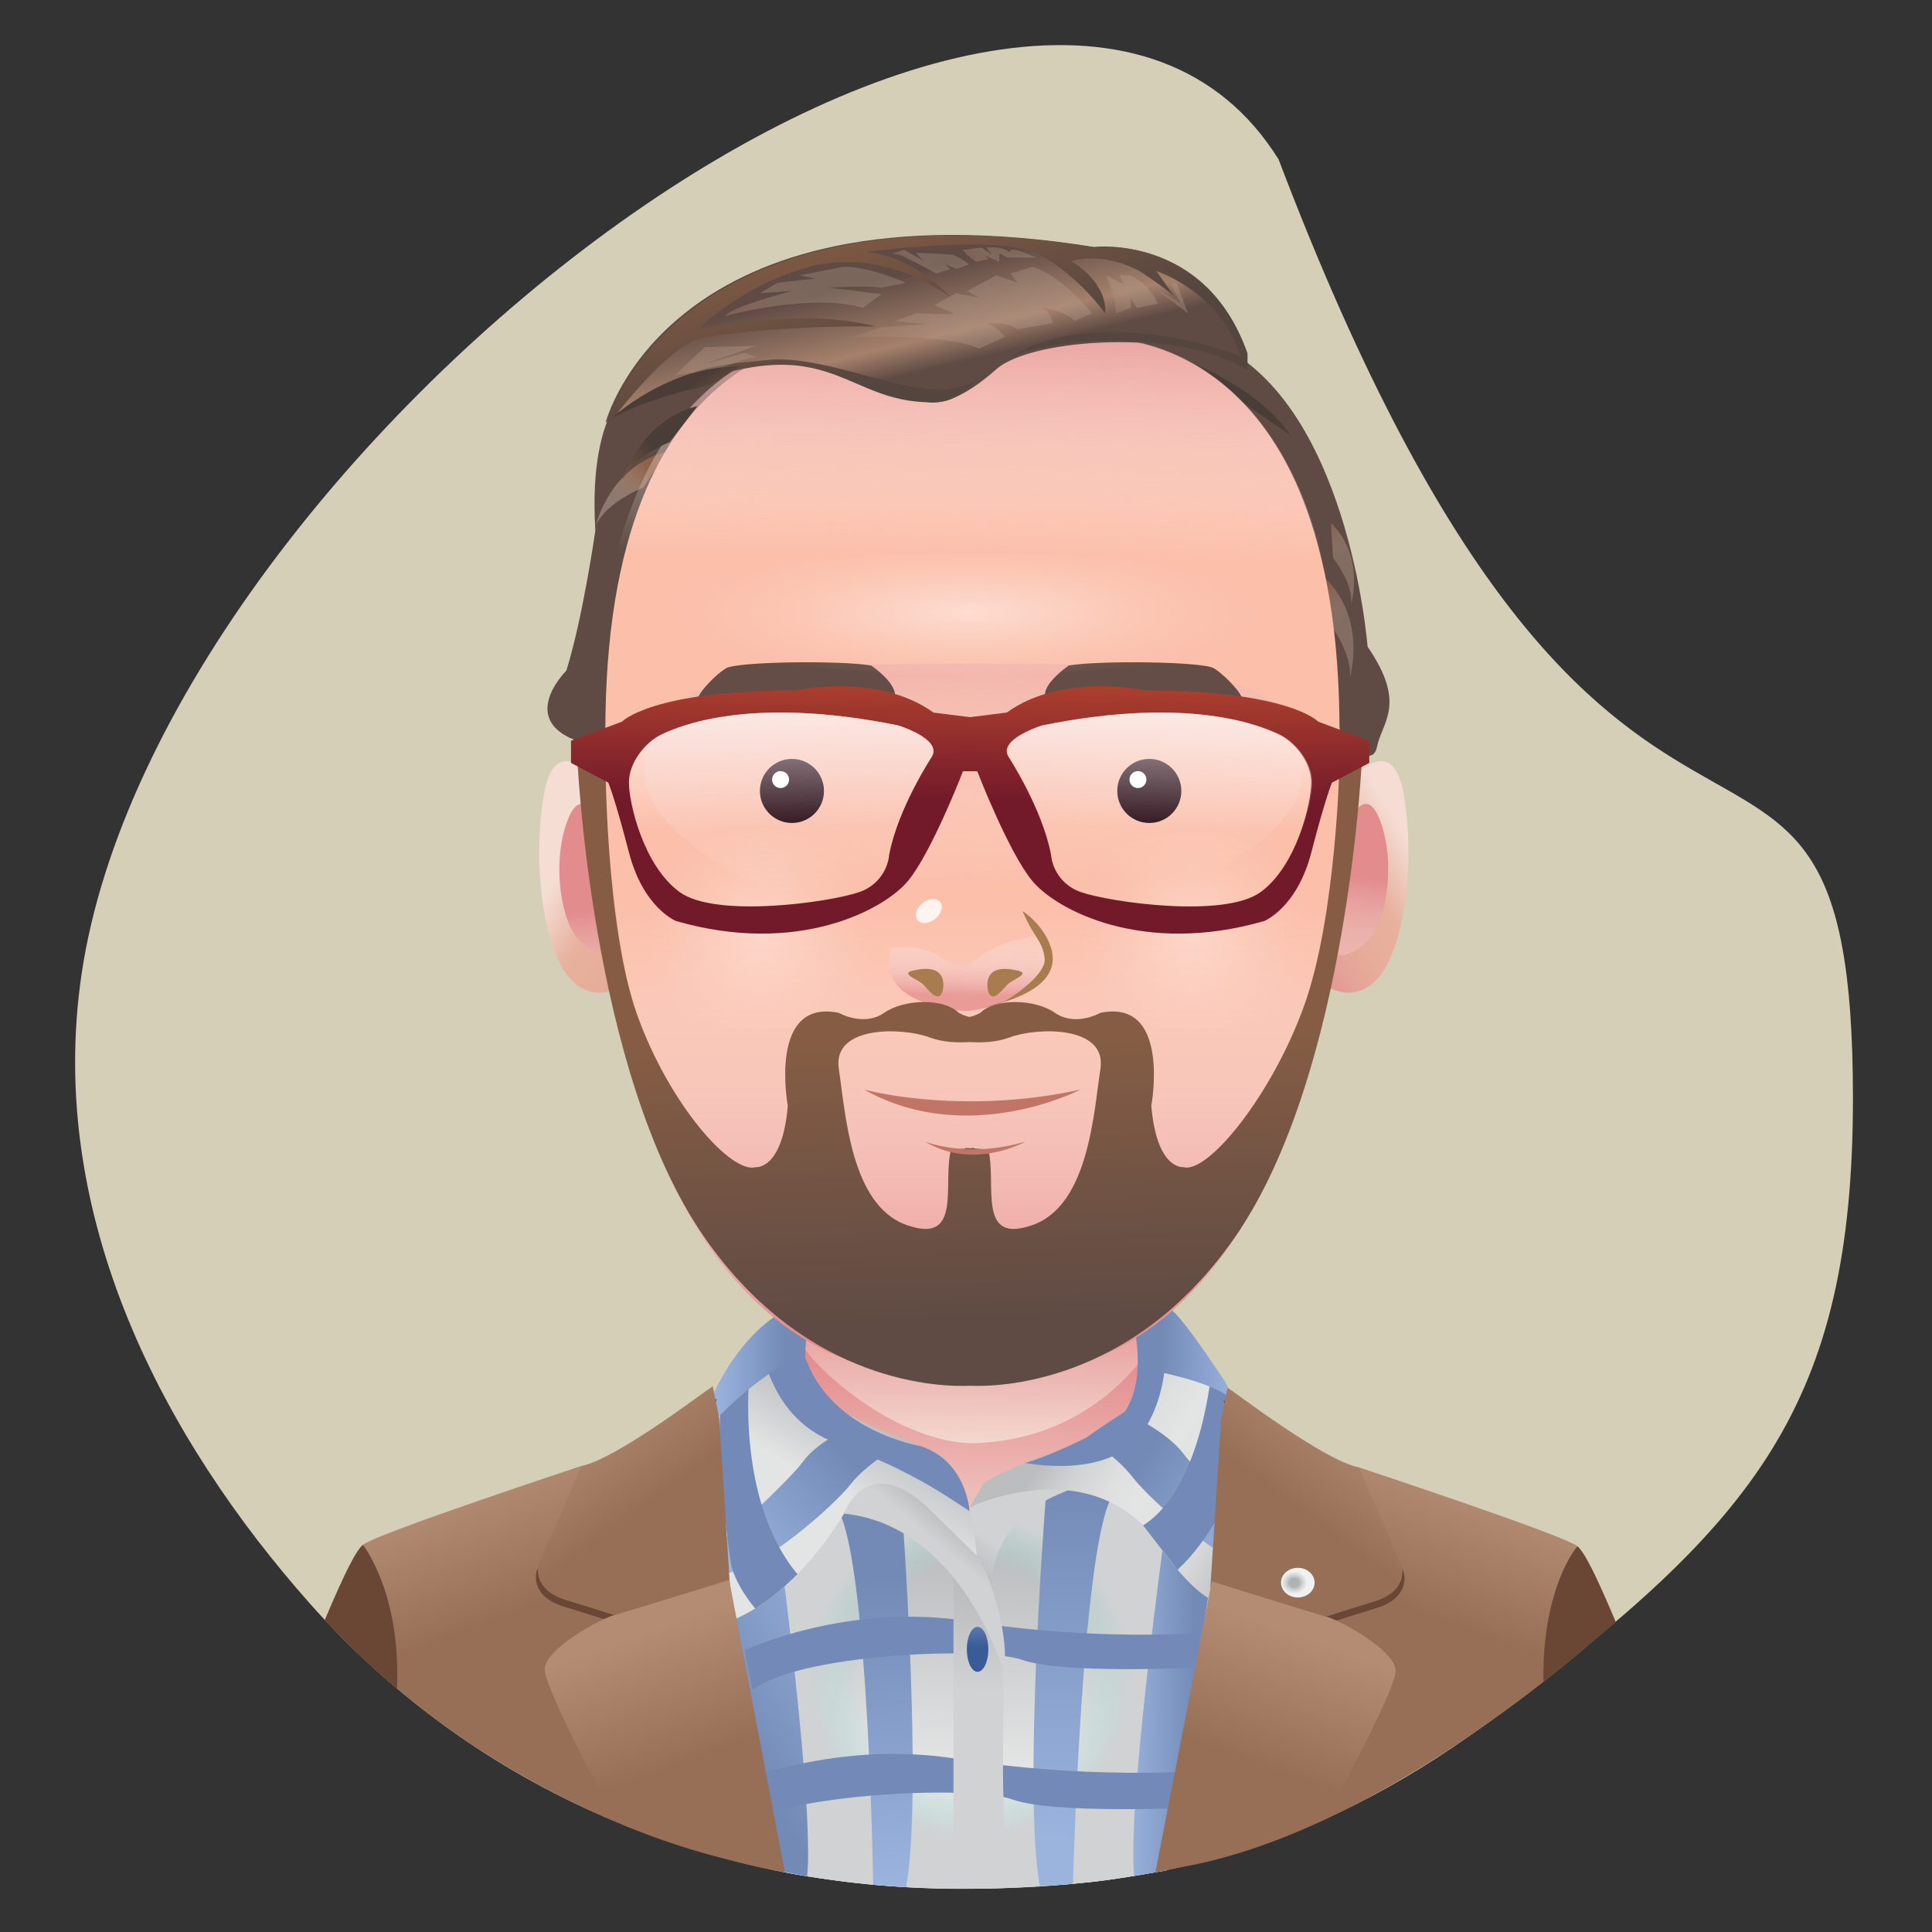 <svg xmlns="http://www.w3.org/2000/svg" fill="none" viewBox="0 0 383 383" height="383" width="383">
<rect x="0" y="0" width="383" height="383" fill="#333333" stroke="none"/>
<path fill="#D5CFB8" d="M367.329 217.672C367.329 279.003 347.541 301.794 297.524 339.593C263.025 365.653 231.345 374.443 190.763 374.443C137.638 374.443 92.46 352.887 61.363 317.81C32.817 285.603 9.064 241.478 16.156 193.211C31.671 87.675 205.843 -44.725 253.47 31.598C320.593 208.275 367.329 115.775 367.329 217.672Z"></path>
<path fill="url(#paint0_linear_572_102)" d="M246.994 279.826L226.044 252.601L193.169 253.479L160.295 252.601L139.345 279.826C139.345 279.826 139.888 310.805 190.954 310.785C244.801 311.781 246.994 279.826 246.994 279.826Z"></path>
<path fill="url(#paint1_linear_572_102)" d="M228.808 265.885L230.557 243.776L194.491 244.651L158.425 243.776C158.425 243.776 158.821 257.711 157.515 262.645C156.21 267.58 178.258 287.888 195.244 285.973C218.894 284.291 228.808 265.885 228.808 265.885Z" style="mix-blend-mode:multiply"></path>
<path fill="url(#paint2_linear_572_102)" d="M144.63 310.907C144.63 312.024 153.267 370.683 153.267 370.683C153.267 370.683 157.333 371.686 165.874 372.815C175.969 374.153 192.365 375.503 216.057 373.112C220.806 372.633 225.897 371.65 231.23 370.782C231.23 370.782 242.021 295.928 239.956 293.187C237.891 290.445 213.663 289.203 205.786 295.086C197.909 300.968 184.967 304.479 176.901 296.531C168.836 288.584 144.63 298.833 144.63 310.907Z"></path>
<path fill="url(#paint3_radial_572_102)" d="M144.63 310.731C144.63 311.848 153.267 370.683 153.267 370.683C153.267 370.683 157.196 371.666 165.737 372.796C175.832 374.134 192.352 375.503 216.057 373.115C220.806 372.637 225.897 371.654 231.23 370.786C231.23 370.786 242.021 295.756 239.956 293.011C237.891 290.266 213.663 289.031 205.786 294.926C197.909 300.821 184.967 304.319 176.901 296.372C168.836 288.425 144.63 298.654 144.63 310.731Z" style="mix-blend-mode:multiply"></path>
<path fill="#7389B7" d="M214.161 288.01C214.161 288.01 231.558 289.484 240.591 307.862C240.591 307.862 241.666 301.159 242.123 297.01C242.579 292.861 230.725 280.822 220.585 282.584L214.161 288.01Z"></path>
<path fill="url(#paint4_linear_572_102)" d="M207.273 297.483C207.273 297.483 202.744 355.252 206.134 373.933L212.705 373.46C212.705 373.46 214.378 308.845 220.158 297.198C220.158 297.198 214.777 289.899 207.273 297.483Z"></path>
<path fill="url(#paint5_linear_572_102)" d="M230.553 306.547C230.553 306.547 223.458 358.322 224.84 371.899L231.223 370.782C231.223 370.782 239.815 313.824 240.569 310.064C240.569 310.064 234.951 297.198 230.911 305.848"></path>
<path fill="url(#paint6_linear_572_102)" d="M178.781 298.756C178.781 298.756 183.017 355.456 179.627 374.121L173.103 373.633C173.103 373.633 172.184 311.507 166.401 299.857C166.404 299.857 171.275 291.173 178.781 298.756Z"></path>
<path fill="url(#paint7_linear_572_102)" d="M154.796 308.615C154.796 308.615 161.39 358.38 160.008 371.957L153.27 370.68C153.27 370.68 144.79 313.821 144.037 310.061C144.037 310.061 149.951 301.411 153.988 310.061"></path>
<path fill="#7389B7" d="M147.653 327.146C147.653 327.146 167.898 317.513 192.295 321.436C216.692 325.359 237.648 323.715 237.648 323.715L236.413 330.606C236.413 330.606 210.65 331.879 202.671 329.061C194.692 326.243 157.952 327.944 149.191 335.029L147.653 327.146Z"></path>
<path fill="#7389B7" d="M142.699 354.7C142.699 354.7 164.042 344.547 189.754 348.68C215.466 352.813 237.556 351.083 237.556 351.083L236.257 358.344C236.257 358.344 209.089 359.694 200.679 356.723C192.269 353.752 153.544 355.545 144.311 363.014L142.699 354.7Z"></path>
<path fill="url(#paint8_linear_572_102)" d="M211.655 295.392C212.176 295.686 197.13 299.046 196.492 314.494C195.275 312.666 194.318 310.678 193.648 308.586C192.601 305.395 192.033 301.051 192.212 298.829C192.212 298.829 204.835 291.549 211.655 295.392Z"></path>
<path fill="url(#paint9_linear_572_102)" d="M224.977 263.849C224.977 263.849 231.772 283.347 207.943 288.105C207.943 288.105 197.672 291.955 194.947 294.134L192.211 298.817C192.211 298.817 214.295 288.105 228.076 303.923C228.076 303.923 235.736 315.978 241.124 317.485C241.124 317.485 247.137 294.186 244.887 279.274C244.887 279.274 237.635 265.473 231.801 260.584L224.977 263.849Z"></path>
<path fill="url(#paint10_radial_572_102)" d="M196.287 315.56C196.287 315.56 199.316 324.682 198.911 341.843C198.505 359.005 199.718 374.252 199.718 374.252L192.282 374.424L189.017 374.408V312.735C189.017 312.735 192.457 306.218 196.287 315.56Z"></path>
<path fill="url(#paint11_linear_572_102)" d="M198.924 331.228C198.924 331.228 190.463 302.382 167.326 300.065C167.326 300.065 170.234 289.985 179.493 295.14C189.981 300.974 195.158 309.991 196.287 313.891C196.287 313.891 200.338 324.985 198.924 331.228Z"></path>
<path fill="url(#paint12_linear_572_102)" d="M193.648 308.395C193.648 308.395 192.371 292.306 186.604 288.715C180.836 285.124 167.329 282.051 163.688 276.619C160.046 271.186 158.089 266.839 159.819 263.6L153.854 260.849C153.854 260.849 144.624 266.852 140.768 278.92C140.768 278.92 139.492 306.116 144.41 321.43C144.41 321.43 156.19 318.216 167.329 300.065C167.329 300.065 171.504 287.84 183.444 298.395L193.648 308.395Z"></path>
<path fill="#7389B7" d="M150.497 263.606C150.497 263.606 151.049 280.781 165.817 286.072C180.584 291.364 188.158 296.975 192.199 299.56C192.199 299.56 191.695 289.733 182.503 286.676C182.503 286.676 164.502 283.781 159.59 268.856L159.807 263.6L153.841 260.849L150.497 263.606Z"></path>
<path fill="url(#paint13_linear_572_102)" d="M143.654 305.082C143.654 305.082 156.073 293.953 159.22 289.701C162.367 285.45 169.366 282.593 169.366 282.593L178.22 286.66C178.22 286.66 171.9 290.001 168.645 294.217C165.389 298.434 151.221 310.913 144.356 311.804L143.654 305.082Z"></path>
<path fill="url(#paint14_linear_572_102)" d="M193.795 331.42C194.972 331.42 195.927 329.425 195.927 326.964C195.927 324.503 194.972 322.508 193.795 322.508C192.617 322.508 191.663 324.503 191.663 326.964C191.663 329.425 192.617 331.42 193.795 331.42Z"></path>
<path fill="url(#paint15_linear_572_102)" d="M250.999 304.373C250.999 304.373 237.891 292.602 234.549 288.118C231.208 283.634 222.9 279.909 222.9 279.909C222.9 279.909 217.474 283.375 215.354 285.016C215.354 285.016 221.144 288.437 224.578 292.896C228.013 297.355 242.311 310.163 249.566 311.108L250.999 304.373Z"></path>
<path fill="#7389B7" d="M148.623 271.866C148.623 271.866 145.648 297.173 158.089 312.059C158.089 312.059 156.302 313.872 154.151 315.675C152.751 316.846 151.267 317.913 149.711 318.867C149.711 318.867 145.32 313.811 144.806 309.292C144.806 309.292 141.904 290.429 142.856 277.953C142.856 277.969 147.774 272.986 148.623 271.866Z"></path>
<path fill="#7389B7" d="M240.214 271.292C240.214 271.292 238.386 295.006 226.608 302.394L233.416 311.188C233.416 311.188 241.367 304.44 245.391 291.479L243.843 277.388L240.214 271.292Z"></path>
<path fill="url(#paint16_linear_572_102)" d="M139.664 283.739C139.664 283.739 150.876 271.123 159.602 268.869L159.819 263.613L153.854 260.861C153.854 260.861 146.035 265.288 140.618 278.144L139.664 283.739Z"></path>
<path fill="#7389B7" d="M203.216 290.001C203.216 290.001 219.752 293.426 226.369 284.084C232.985 274.742 230.837 261.742 230.837 261.742L224.964 263.846C224.964 263.846 228.306 278.483 219.136 283.13C206.954 289.312 203.216 290.001 203.216 290.001Z"></path>
<path fill="url(#paint17_linear_572_102)" d="M226.608 271.359C226.608 271.359 240.99 273.669 244.88 277.969L242.908 273.979C242.908 273.979 234.428 260.967 231.782 259.278L224.971 262.518L226.608 271.359Z"></path>
<path fill="url(#paint18_linear_572_102)" d="M269.392 290.895C269.392 290.895 310.281 304.408 312.703 306.534C315.126 308.66 320.223 321.417 320.223 321.417C320.223 321.417 273.238 365.545 230.049 370.76L247.887 331.228L258.79 295.14L269.392 290.895Z"></path>
<path fill="#694734" d="M312.703 306.547C312.703 306.547 305.704 314.405 305.963 333.437C305.963 333.437 310.045 330.267 313.808 327.053C316.773 324.526 319.642 322.125 320.29 321.497C318.637 317.628 316.489 312.707 315.215 310.348C313.565 307.08 312.703 306.547 312.703 306.547Z"></path>
<path fill="#694734" d="M242.567 277.579C243.952 278.425 262.936 290.904 269.801 292.204L278.281 311.765C278.281 311.765 279.82 316.677 272.792 318.816C265.764 320.954 263.338 321.787 263.338 321.787L240.358 315.965L243.636 281.355L242.567 277.579Z"></path>
<path fill="url(#paint19_linear_572_102)" d="M243.352 275.093C244.734 275.939 262.527 289.596 269.392 290.895L277.873 310.457C277.873 310.457 279.411 315.369 272.383 317.507C265.355 319.645 262.929 320.478 262.929 320.478L239.949 314.657L242.081 281.355L243.352 275.093Z"></path>
<path fill="url(#paint20_linear_572_102)" d="M262.731 360.572C262.731 360.572 276.66 335.323 276.66 331.228C276.66 327.133 265.406 321.104 262.936 320.478C260.465 319.853 240.227 313.495 240.227 313.495L229.056 371.146C229.056 371.146 244.714 368.638 262.731 360.572Z"></path>
<path fill="url(#paint21_radial_572_102)" d="M257.277 316.684C259.117 316.684 260.609 315.367 260.609 313.744C260.609 312.121 259.117 310.805 257.277 310.805C255.437 310.805 253.945 312.121 253.945 313.744C253.945 315.367 255.437 316.684 257.277 316.684Z"></path>
<path fill="url(#paint22_linear_572_102)" d="M115.257 290.608C115.257 290.608 74.369 304.118 71.946 306.247C69.524 308.376 64.427 321.13 64.427 321.13C64.427 321.13 75.278 333.631 92.884 345.434C109.815 356.784 133.676 367.935 154.601 370.46L136.763 330.938L125.86 294.849L115.257 290.608Z"></path>
<path fill="#694734" d="M71.947 306.256C71.947 306.256 79.523 315.72 78.694 334.729C78.694 334.729 74.193 331.021 70.673 327.561C67.954 324.889 65.008 321.848 64.36 321.219C66.013 317.354 68.161 312.429 69.435 310.07C71.085 306.789 71.947 306.256 71.947 306.256Z"></path>
<path fill="#694734" d="M142.086 277.292C140.701 278.135 121.717 290.614 114.852 291.916L106.372 311.475C106.372 311.475 104.833 316.39 111.861 318.528C118.889 320.667 121.315 321.497 121.315 321.497L144.295 315.675L141.011 281.065L142.086 277.292Z"></path>
<path fill="url(#paint23_linear_572_102)" d="M141.298 274.803C139.916 275.648 122.122 289.305 115.257 290.608L106.777 310.166C106.777 310.166 105.239 315.081 112.267 317.22C119.295 319.358 121.72 320.188 121.72 320.188L144.7 314.366L142.568 281.065L141.298 274.803Z"></path>
<path fill="url(#paint24_linear_572_102)" d="M122.167 361.163C122.167 361.163 107.99 335.033 107.99 330.938C107.99 326.843 119.244 320.814 121.714 320.188C124.184 319.563 144.553 313.205 144.553 313.205L155.606 371.191C155.606 371.191 140.972 368.864 122.167 361.163Z"></path>
<path fill="url(#paint25_linear_572_102)" d="M266.936 155.52C266.936 155.52 275.767 144.2 278.177 156.973C280.586 169.746 278.662 187.562 273.261 193.811C267.861 200.06 261.277 194.644 260.935 193.993C260.594 193.342 266.936 155.52 266.936 155.52Z"></path>
<path fill="url(#paint26_linear_572_102)" d="M267.031 163.889C267.031 163.889 270.59 154.371 273.695 162.957C276.801 171.543 274.653 182.997 271.42 186.186C268.186 189.374 265.525 190.172 263.702 188.567L267.031 163.889Z"></path>
<path fill="url(#paint27_linear_572_102)" d="M119.158 155.52C119.158 155.52 110.327 144.2 107.92 156.973C105.514 169.746 107.435 187.562 112.835 193.811C118.236 200.06 124.817 194.644 125.161 193.993C125.506 193.342 119.158 155.52 119.158 155.52Z"></path>
<path fill="url(#paint28_linear_572_102)" d="M119.05 163.889C119.05 163.889 115.494 154.371 112.389 162.957C109.283 171.543 111.431 182.997 114.661 186.186C117.891 189.374 120.556 190.172 122.382 188.567L119.05 163.889Z"></path>
<path fill="#5F4B44" d="M272.98 148.039C273.998 143.073 278.936 139.578 271.107 128.196C271.107 128.196 267.366 78.639 239.739 67.555L209.374 64.494C209.374 64.494 257.504 78.352 265.754 146.073C265.758 146.073 271.962 153.002 272.98 148.039Z"></path>
<path fill="#5F4B44" d="M127.941 73.3C126.531 75.445 116.451 79.24 118.022 105.149C118.022 105.149 115.612 122.196 112.277 132.943C112.277 132.943 100.787 144.254 118.022 147.895C135.257 151.537 146.258 83.759 146.258 83.759L184.97 73.3L177.993 58.775C177.993 58.775 140.992 53.441 127.941 73.3Z"></path>
<path fill="url(#paint29_linear_572_102)" d="M132.225 89.498L127.494 96.66C127.494 96.66 120.227 99.468 118.085 104.208C118.092 104.208 120.773 92.475 132.225 89.498Z"></path>
<path fill="url(#paint30_linear_572_102)" d="M262.639 114.523L263.185 123.087C263.185 123.087 268.094 129.151 267.599 134.315C267.599 134.315 271.097 122.796 262.639 114.523Z" opacity="0.75"></path>
<path fill="url(#paint31_linear_572_102)" d="M263.82 103.646L264.27 110.601C264.27 110.601 268.26 115.513 267.855 119.719C267.848 119.719 270.689 110.368 263.82 103.646Z" opacity="0.75"></path>
<path fill="url(#paint32_linear_572_102)" d="M232.791 70.459C232.791 70.459 248.711 75.85 255.797 86.252L232.791 70.459Z"></path>
<path fill="#FBBFAA" d="M265.518 141.755C264.286 63.629 217.643 67.169 217.643 67.169L192.777 67.663L167.904 67.172C167.904 67.172 121.274 63.632 120.029 141.758C118.785 219.884 145.122 250.201 167.904 258.819C175.846 261.778 184.317 263.048 192.777 262.55C201.245 263.051 209.724 261.779 217.672 258.815C240.425 250.198 266.75 219.88 265.518 141.755Z"></path>
<path fill="url(#paint33_linear_572_102)" d="M266.083 144.63C264.832 61.535 217.404 65.298 217.404 65.298L192.107 65.822L166.806 65.298C166.806 65.298 119.369 61.535 118.127 144.63C116.886 227.725 143.66 259.968 166.806 269.134C174.851 272.28 183.485 273.635 192.107 273.105C200.727 273.635 209.36 272.28 217.404 269.134C240.559 259.968 267.337 227.725 266.083 144.63Z" style="mix-blend-mode:multiply"></path>
<path fill="url(#paint34_linear_572_102)" d="M266.083 143.625C264.832 63.345 217.404 66.98 217.404 66.98L192.107 67.485L166.806 66.98C166.806 66.98 119.369 63.339 118.127 143.625C116.886 223.911 143.66 255.059 166.806 263.913C174.877 266.953 183.498 268.258 192.107 267.743C200.715 268.258 209.334 266.953 217.404 263.913C240.559 255.053 267.337 223.902 266.083 143.625Z" style="mix-blend-mode:multiply"></path>
<path fill="url(#paint35_linear_572_102)" d="M258.095 153.963C258.095 166.315 229.095 184.383 193.163 184.383C157.231 184.383 127.967 166.315 127.967 153.963C126.339 131.596 157.097 131.596 193.032 131.596C228.967 131.596 262.065 131.589 258.095 153.963Z" opacity="0.72" style="mix-blend-mode:multiply"></path>
<path fill="url(#paint36_linear_572_102)" d="M205.259 185.564C202.581 185.903 199.966 186.632 197.497 187.728C192.735 189.898 192.279 193.607 186.496 189.751C183.157 187.517 179.219 187.517 176.48 187.932C176.38 189.243 176.365 190.56 176.435 191.874C176.777 198.391 188.018 200.44 191.596 200.405C195.665 200.21 207.449 196.495 206.916 191.692C208.001 188.628 206.945 187.517 205.259 185.564Z" opacity="0.75" style="mix-blend-mode:multiply"></path>
<path fill="#A87C4F" d="M195.873 196.444C195.873 196.444 194.475 191.363 200.37 192.161C205.476 192.853 200.823 193.862 199.46 195.435C198.097 197.009 196.553 198.675 195.873 196.444Z"></path>
<path fill="#A87C4F" d="M186.872 196.444C186.872 196.444 188.27 191.363 182.372 192.161C177.265 192.853 181.922 193.862 183.282 195.435C184.641 197.009 186.189 198.675 186.872 196.444Z"></path>
<path fill="white" d="M185.379 182.169C186.623 181.171 187.073 179.664 186.382 178.803C185.692 177.942 184.124 178.053 182.879 179.051C181.634 180.049 181.185 181.556 181.875 182.417C182.565 183.278 184.134 183.167 185.379 182.169Z" opacity="0.82"></path>
<path fill="#A87C4F" d="M199.16 198.522C199.16 198.522 207.599 193.549 207.082 189.885C206.565 186.221 204.962 185.982 202.709 180.61C202.709 180.61 206.788 183.163 208.298 187.721C209.807 192.279 207.206 196.367 197.673 199.068C188.139 201.768 199.16 198.522 199.16 198.522Z"></path>
<path fill="#32161F" d="M156.995 163.148C160.503 163.148 163.346 160.305 163.346 156.797C163.346 153.289 160.503 150.446 156.995 150.446C153.487 150.446 150.644 153.289 150.644 156.797C150.644 160.305 153.487 163.148 156.995 163.148Z"></path>
<path fill="white" d="M154.742 156.223C155.669 156.223 156.421 155.471 156.421 154.544C156.421 153.617 155.669 152.865 154.742 152.865C153.815 152.865 153.063 153.617 153.063 154.544C153.063 155.471 153.815 156.223 154.742 156.223Z"></path>
<path fill="#32161F" d="M227.837 163.148C231.345 163.148 234.189 160.305 234.189 156.797C234.189 153.289 231.345 150.446 227.837 150.446C224.329 150.446 221.486 153.289 221.486 156.797C221.486 160.305 224.329 163.148 227.837 163.148Z"></path>
<path fill="white" d="M225.584 156.223C226.511 156.223 227.263 155.471 227.263 154.544C227.263 153.617 226.511 152.865 225.584 152.865C224.657 152.865 223.905 153.617 223.905 154.544C223.905 155.471 224.657 156.223 225.584 156.223Z"></path>
<path fill="#634D46" d="M211.857 131.931C211.857 131.931 206.897 135.327 207.158 137.934C207.42 140.542 239.528 137.934 244.501 139.24C249.474 140.545 242.934 133.756 240.585 132.451C238.236 131.146 217.86 130.887 211.857 131.931Z"></path>
<path fill="#634D46" d="M172.711 131.931C172.711 131.931 177.671 135.324 177.409 137.934C177.147 140.545 145.042 137.934 140.067 139.24C135.091 140.545 141.634 133.756 143.983 132.451C146.332 131.146 166.707 130.887 172.711 131.931Z"></path>
<path fill="url(#paint37_radial_572_102)" d="M150.877 204.066C166.292 204.066 178.788 195.342 178.788 184.581C178.788 173.819 166.292 165.095 150.877 165.095C135.462 165.095 122.966 173.819 122.966 184.581C122.966 195.342 135.462 204.066 150.877 204.066Z" opacity="0.35" style="mix-blend-mode:lighten"></path>
<path fill="url(#paint38_radial_572_102)" d="M236.449 204.066C251.864 204.066 264.36 195.342 264.36 184.581C264.36 173.819 251.864 165.095 236.449 165.095C221.034 165.095 208.538 173.819 208.538 184.581C208.538 195.342 221.034 204.066 236.449 204.066Z" opacity="0.35" style="mix-blend-mode:lighten"></path>
<path fill="url(#paint39_radial_572_102)" d="M192.838 133.642C230.644 133.642 261.293 128.296 261.293 121.702C261.293 115.107 230.644 109.761 192.838 109.761C155.031 109.761 124.383 115.107 124.383 121.702C124.383 128.296 155.031 133.642 192.838 133.642Z" opacity="0.48" style="mix-blend-mode:lighten"></path>
<path fill="#5F4B44" d="M246.93 69.952C238.577 46.251 216.823 48.957 216.823 48.957C132.422 35.431 120.067 83.746 120.067 83.746C173.841 53.071 180.036 77.095 180.036 77.095C180.036 77.095 183.866 85.285 197.52 73.191C204.541 66.968 234.265 65.148 246.93 73.287"></path>
<path fill="url(#paint40_linear_572_102)" d="M247.31 70.06C238.957 46.359 217.203 49.066 217.203 49.066C132.802 35.539 120.444 83.855 120.444 83.855C163.347 61.002 164.694 79.016 183.378 79.722C189.726 79.961 189.276 78.627 198.161 72.02C205.687 66.422 234.642 65.26 247.313 73.396"></path>
<path fill="url(#paint41_linear_572_102)" d="M229.207 53.713L232.826 58.775C230.729 56.879 225.897 53.713 225.897 53.713C218.266 49.723 212.368 51.737 212.368 51.737C220.095 56.655 219.07 62.11 219.07 62.11C219.07 62.11 213.753 54.578 206.035 50.444C198.318 46.311 171.754 49.95 171.754 49.95C181.092 50.77 188.283 58.775 188.283 58.775C172.622 47.971 159.507 53.202 159.507 53.202C146.817 56.812 138.493 65.161 138.493 65.161C155.907 62.062 166.925 62.972 173.653 64.73C162.144 64.459 143.495 65.767 138.493 67.185C132.378 68.915 122.395 81.866 122.395 81.866C137.213 71.637 143.38 72.377 153.063 71.276C162.712 70.842 173.835 75.859 183.499 77.108C193.163 78.355 198.161 72.033 198.161 72.033C217.155 58.969 245.886 70.565 245.886 70.565C241.929 57.827 229.207 53.713 229.207 53.713Z"></path>
<path fill="url(#paint42_linear_572_102)" d="M167.055 66.936C167.055 66.936 187.482 65.85 194.063 69.116L199.25 66.763C199.25 66.763 197.593 64.628 195.547 64.133C195.547 64.133 199.428 63.607 201.688 65.273L208.71 64.054C208.601 63.35 208.316 62.686 207.881 62.123C207.447 61.56 206.876 61.116 206.223 60.833C206.223 60.833 211.793 61.823 213.012 63.639L216.491 62.11C216.491 62.11 210.053 54.236 204.659 52.918L200.309 54.236L201.704 56.052L197.507 54.578L191.762 57.689L194.06 59.03L189.499 58.133L185.222 60.514C185.222 60.514 188.28 61.746 188.979 62.11C189.678 62.474 181.638 62.11 181.638 62.11L177.419 63.639L183.875 64.296L174.709 64.88C174.709 64.88 169.158 66.936 167.055 66.936Z" opacity="0.6"></path>
<path fill="url(#paint43_linear_572_102)" d="M219.268 54.578C219.268 54.578 221.183 58.944 221.183 62.119L224.138 61.025V59.03L225.357 61.025L229.535 60.185C229.535 60.185 227.62 55.896 223.966 54.578H222.051L222.747 56.39L219.268 54.578Z" opacity="0.6"></path>
<path fill="url(#paint44_linear_572_102)" d="M228.715 57.041C228.891 57.096 235.504 62.11 235.504 62.11L233.241 56.046L232.111 56.32L233.994 60.058L228.715 57.041Z" opacity="0.6"></path>
<path fill="url(#paint45_linear_572_102)" d="M143.734 62.649C143.734 62.649 160.682 57.986 171.058 61.015L174.712 58.337C174.712 58.337 166.356 57.204 164.269 57.041C164.269 57.041 171.929 56.547 174.712 57.041L179.583 56.052C179.583 56.052 171.754 52.589 167.055 52.918L158.527 54.578L161.658 55.216L154.177 56.042L150.647 58.123L156.998 57.68C156.998 57.68 145.116 60.773 143.734 62.649Z" opacity="0.6"></path>
<path fill="url(#paint46_linear_572_102)" d="M132.589 77.599C132.589 77.599 146.536 70.711 150.009 70.855L147.557 69.949L139.476 72.205L150.009 68.551L139.703 68.812C139.703 68.812 133.287 74.816 133.808 74.468C134.328 74.12 137.81 73.945 137.81 73.945L130.859 77.599C130.859 77.599 130.134 78.78 132.589 77.599Z" opacity="0.6"></path>
<path fill="url(#paint47_linear_572_102)" d="M178.367 50.527C178.715 50.61 183.674 53.081 185.586 54.236L188.373 53.33L187.329 52.372L189.678 53.298L192.136 52.372C192.136 52.372 189.764 50.681 188.807 50.518C187.849 50.355 181.498 50.106 181.498 50.106L183.065 51.67L179.149 49.506L176.886 50.269L178.367 50.527Z" opacity="0.6"></path>
<path fill="url(#paint48_linear_572_102)" d="M191.765 50.61L193.505 51.887L196.029 51.364L195.158 50.623L198.117 51.9V50.221L199.684 51.06H205.429C205.429 51.06 202.556 49.764 201.165 49.541C199.773 49.318 200.383 50.058 200.383 50.058C200.383 50.058 198.815 48.986 197.162 49.069H195.55L196.642 50.489L194.551 49.069L190.897 49.547L191.765 50.61Z" opacity="0.6"></path>
<path fill="url(#paint49_linear_572_102)" d="M140.376 76.488C140.376 76.488 130.399 78.174 121.465 82.754C121.465 82.754 132.224 72.604 146.75 72.604L140.376 76.488Z"></path>
<path fill="url(#paint50_linear_572_102)" d="M138.267 80.478L132.774 87.64C132.774 87.64 125.506 90.449 123.365 95.188C123.349 95.188 126.818 83.456 138.267 80.478Z"></path>
<path fill="url(#paint51_linear_572_102)" d="M265.547 151.119C265.547 151.119 264.969 181.481 258.525 199.383C252.081 217.286 239.375 232.765 234.617 231.374C234.617 231.374 229.334 232.069 228.233 219.207C228.233 219.207 232.216 197.909 218.138 200.785C218.138 200.785 213.204 203.612 209.141 200.785C205.078 197.957 197.188 197.912 194.341 200.785C193.673 201.161 192.954 201.437 192.206 201.605C191.458 201.437 190.738 201.161 190.07 200.785C187.223 197.912 179.337 197.954 175.271 200.785C171.205 203.616 166.273 200.785 166.273 200.785C152.192 197.912 156.175 219.207 156.175 219.207C155.083 232.069 149.792 231.374 149.792 231.374C145.039 232.765 132.796 219.169 126.346 201.267C119.895 183.364 120.007 149.319 120.007 149.319H114.39C114.39 149.319 116.924 212.603 139.629 245.276C160.075 274.704 187.051 274.959 192.218 274.71C197.383 274.949 224.362 274.71 244.808 245.276C267.513 212.603 270.047 149.319 270.047 149.319L265.547 151.119ZM218.151 211.898C216.81 220.598 215.837 238.928 204.691 242.857C193.546 246.786 197.647 234.728 195.921 227.885L193.096 227.671V227.566L192.218 227.633L191.338 227.566V227.7L188.516 227.914C186.789 234.744 190.891 246.777 179.745 242.86C168.6 238.944 167.617 220.614 166.286 211.901C164.955 203.188 179.008 203.66 184.268 205.652C186.879 206.641 189.869 206.734 192.218 206.577C194.568 206.734 197.558 206.641 200.169 205.652C205.429 203.657 219.491 203.201 218.151 211.898Z"></path>
<path fill="url(#paint52_linear_572_102)" d="M261.312 143.054C261.312 143.054 255.567 136.881 226.992 136.859C226.992 136.859 210.685 133.249 199.575 141.26L192.314 142.17L185.056 141.26C173.946 133.249 157.64 136.859 157.64 136.859C129.059 136.881 123.32 143.054 123.32 143.054L113.199 146.845V151.24L120.585 155.144C120.585 155.144 121.829 157.972 124.683 168.989C127.536 180.007 134.012 182.583 134.012 182.583C158.125 189.544 175.28 180.348 180.004 174.629C184.728 168.909 190.9 152.897 190.9 152.897H193.735C193.735 152.897 199.91 168.909 204.634 174.629C209.358 180.348 226.513 189.544 250.626 182.583C250.626 182.583 257.099 180.007 259.955 168.989C262.812 157.972 264.05 155.144 264.05 155.144L271.439 151.24V146.845L261.312 143.054ZM184.728 150.008C184.728 150.008 178.025 160.203 176.283 169.401C176.117 171.09 175.464 172.694 174.404 174.018C173.343 175.343 171.92 176.33 170.308 176.86C164.588 178.848 141.966 182.078 134.756 176.86C127.546 171.641 124.683 159.204 124.683 155.137C124.683 151.071 128.044 147.024 131.277 145.534C134.51 144.043 148.429 137.826 178.016 143.794C178.016 143.801 186.844 146.469 184.728 150.008ZM249.876 176.866C242.666 182.085 220.04 178.855 214.324 176.866C212.712 176.337 211.288 175.35 210.227 174.025C209.166 172.701 208.514 171.096 208.349 169.407C206.597 160.222 199.904 150.008 199.904 150.008C197.785 146.462 206.607 143.794 206.607 143.794C236.19 137.826 250.112 144.043 253.345 145.534C256.578 147.024 259.939 151.071 259.939 155.137C259.939 159.204 257.083 171.645 249.876 176.866Z"></path>
<path fill="url(#paint53_linear_572_102)" d="M184.727 150.008C184.727 150.008 178.025 160.203 176.282 169.401C176.117 171.089 175.464 172.693 174.403 174.017C173.342 175.341 171.919 176.327 170.307 176.857C164.588 178.848 141.965 182.078 134.756 176.857C127.546 171.635 124.683 159.204 124.683 155.137C124.683 151.071 128.043 147.024 131.277 145.534C134.51 144.043 148.429 137.826 178.015 143.794C178.015 143.794 186.844 146.462 184.727 150.008Z" style="mix-blend-mode:color-dodge"></path>
<path fill="url(#paint54_linear_572_102)" d="M206.789 143.801C236.372 137.832 250.294 144.05 253.527 145.54C256.76 147.031 260.121 151.078 260.121 155.144C260.121 159.21 257.249 171.645 250.048 176.866C242.848 182.088 220.216 178.855 214.5 176.866C212.887 176.337 211.463 175.35 210.402 174.025C209.34 172.701 208.687 171.096 208.522 169.407C206.769 160.222 200.076 150.008 200.076 150.008C197.957 146.469 206.789 143.801 206.789 143.801Z" style="mix-blend-mode:color-dodge"></path>
<path fill="#C17567" d="M183.377 226.312C183.377 226.312 191.823 229.743 203.274 226.312C203.274 226.312 193.096 232.127 183.377 226.312Z"></path>
<path fill="#C17567" d="M171.31 216.006C171.31 216.006 190.281 221.227 214.183 216.006C214.183 216.006 191.928 227.582 171.31 216.006Z"></path>
<defs>
<linearGradient gradientUnits="userSpaceOnUse" y2="233.662" x2="193.856" y1="358.964" x1="192.014" id="paint0_linear_572_102">
<stop stop-color="#F5DDD4" offset="0.36"></stop>
<stop stop-color="#E38C8D" offset="0.72"></stop>
</linearGradient>
<linearGradient gradientUnits="userSpaceOnUse" y2="229.759" x2="194.369" y1="321.251" x1="193.023" id="paint1_linear_572_102">
<stop stop-color="#F5DDD4" offset="0.36"></stop>
<stop stop-color="#E38C8D" offset="0.72"></stop>
</linearGradient>
<linearGradient gradientUnits="userSpaceOnUse" y2="407.512" x2="190.16" y1="208.231" x1="194.491" id="paint2_linear_572_102">
<stop stop-color="#BBBDBF" offset="0.5"></stop>
<stop stop-color="#E2E5E4" offset="0.71"></stop>
</linearGradient>
<radialGradient gradientTransform="translate(192.426 332.569) scale(44.919 44.919)" gradientUnits="userSpaceOnUse" r="1" cy="0" cx="0" id="paint3_radial_572_102">
<stop stop-opacity="0" stop-color="#AADCD6" offset="0.5"></stop>
<stop stop-color="#D0D2D3" offset="0.71"></stop>
</radialGradient>
<linearGradient gradientUnits="userSpaceOnUse" y2="293.668" x2="212.418" y1="394.682" x1="212.737" id="paint4_linear_572_102">
<stop stop-color="#9BB4DE" offset="0.3"></stop>
<stop stop-color="#738AB7" offset="1"></stop>
</linearGradient>
<linearGradient gradientUnits="userSpaceOnUse" y2="337.267" x2="237.141" y1="337.57" x1="216.577" id="paint5_linear_572_102">
<stop stop-color="#9BB4DE" offset="0.3"></stop>
<stop stop-color="#738AB7" offset="1"></stop>
</linearGradient>
<linearGradient gradientUnits="userSpaceOnUse" y2="312.793" x2="173.477" y1="400.066" x1="179.126" id="paint6_linear_572_102">
<stop stop-color="#9BB4DE" offset="0.3"></stop>
<stop stop-color="#738AB7" offset="1"></stop>
</linearGradient>
<linearGradient gradientUnits="userSpaceOnUse" y2="345.342" x2="144.739" y1="313.492" x1="192.824" id="paint7_linear_572_102">
<stop stop-color="#9BB4DE" offset="0.3"></stop>
<stop stop-color="#738AB7" offset="1"></stop>
</linearGradient>
<linearGradient gradientUnits="userSpaceOnUse" y2="302.264" x2="198.024" y1="318.822" x1="185.407" id="paint8_linear_572_102">
<stop stop-color="#BBBDBF" offset="0.49"></stop>
<stop stop-color="#D0D2D3" offset="0.84"></stop>
</linearGradient>
<linearGradient gradientUnits="userSpaceOnUse" y2="303.709" x2="250.779" y1="277.024" x1="207.65" id="paint9_linear_572_102">
<stop stop-color="#BBBDBF" offset="0.11"></stop>
<stop stop-color="#D0D3D3" offset="0.25"></stop>
<stop stop-color="#DEE0E0" offset="0.39"></stop>
<stop stop-color="#E2E5E4" offset="0.51"></stop>
<stop stop-color="#DFE2E1" offset="0.69"></stop>
<stop stop-color="#D6D8D8" offset="0.82"></stop>
<stop stop-color="#C6C8C9" offset="0.94"></stop>
<stop stop-color="#BBBDBF" offset="1"></stop>
</linearGradient>
<radialGradient gradientTransform="translate(197.652 290.464) scale(49.886 53.859)" gradientUnits="userSpaceOnUse" r="1" cy="0" cx="0" id="paint10_radial_572_102">
<stop stop-color="#BBBDBF" offset="0.49"></stop>
<stop stop-color="#D0D2D3" offset="0.84"></stop>
</radialGradient>
<linearGradient gradientUnits="userSpaceOnUse" y2="310.268" x2="187.095" y1="298.855" x1="196.734" id="paint11_linear_572_102">
<stop stop-color="#BBBDBF" offset="0.49"></stop>
<stop stop-color="#D0D2D3" offset="0.84"></stop>
</linearGradient>
<linearGradient gradientUnits="userSpaceOnUse" y2="310.272" x2="157.113" y1="259.559" x1="186.502" id="paint12_linear_572_102">
<stop stop-color="#BBBDBF" offset="0.43"></stop>
<stop stop-color="#E2E5E4" offset="0.71"></stop>
</linearGradient>
<linearGradient gradientUnits="userSpaceOnUse" y2="288.721" x2="167.965" y1="319.125" x1="134.832" id="paint13_linear_572_102">
<stop stop-color="#9BB4DE" offset="0.3"></stop>
<stop stop-color="#738AB7" offset="1"></stop>
</linearGradient>
<linearGradient gradientUnits="userSpaceOnUse" y2="328.228" x2="193.782" y1="319.859" x1="193.871" id="paint14_linear_572_102">
<stop stop-color="#6582B4" offset="0.15"></stop>
<stop stop-color="#395C97" offset="0.8"></stop>
</linearGradient>
<linearGradient gradientUnits="userSpaceOnUse" y2="289.672" x2="226.356" y1="311.159" x1="259.693" id="paint15_linear_572_102">
<stop stop-color="#9BB4DE" offset="0.3"></stop>
<stop stop-color="#738AB7" offset="1"></stop>
</linearGradient>
<linearGradient gradientUnits="userSpaceOnUse" y2="272.287" x2="155.642" y1="272.287" x1="135.486" id="paint16_linear_572_102">
<stop stop-color="#9BB4DE" offset="0.3"></stop>
<stop stop-color="#738AB7" offset="1"></stop>
</linearGradient>
<linearGradient gradientUnits="userSpaceOnUse" y2="268.397" x2="229.988" y1="269.246" x1="261.276" id="paint17_linear_572_102">
<stop stop-color="#9BB4DE" offset="0.5"></stop>
<stop stop-color="#738AB7" offset="1"></stop>
</linearGradient>
<linearGradient gradientUnits="userSpaceOnUse" y2="342.973" x2="276.152" y1="280.11" x1="300.355" id="paint18_linear_572_102">
<stop stop-color="#B48C74" offset="0.25"></stop>
<stop stop-color="#976F57" offset="0.65"></stop>
</linearGradient>
<linearGradient gradientUnits="userSpaceOnUse" y2="315.455" x2="244.899" y1="268.62" x1="279.647" id="paint19_linear_572_102">
<stop stop-color="#B48C74" offset="0.25"></stop>
<stop stop-color="#976F57" offset="0.65"></stop>
</linearGradient>
<linearGradient gradientUnits="userSpaceOnUse" y2="374.651" x2="239.541" y1="301.249" x1="266.274" id="paint20_linear_572_102">
<stop stop-color="#B48C74" offset="0.31"></stop>
<stop stop-color="#976F57" offset="0.66"></stop>
</linearGradient>
<radialGradient gradientTransform="translate(256.57 313.744) scale(3.322 2.94)" gradientUnits="userSpaceOnUse" r="1" cy="0" cx="0" id="paint21_radial_572_102">
<stop stop-color="#AFB2B3" offset="0.29"></stop>
<stop stop-color="#CFD1D2" offset="0.49"></stop>
<stop stop-color="#F1F1F1" offset="0.77"></stop>
</radialGradient>
<linearGradient gradientUnits="userSpaceOnUse" y2="342.683" x2="108.497" y1="279.82" x1="84.295" id="paint22_linear_572_102">
<stop stop-color="#B48C74" offset="0.25"></stop>
<stop stop-color="#976F57" offset="0.65"></stop>
</linearGradient>
<linearGradient gradientUnits="userSpaceOnUse" y2="315.164" x2="139.75" y1="268.33" x1="105.002" id="paint23_linear_572_102">
<stop stop-color="#B48C74" offset="0.25"></stop>
<stop stop-color="#976F57" offset="0.65"></stop>
</linearGradient>
<linearGradient gradientUnits="userSpaceOnUse" y2="374.625" x2="145.268" y1="300.847" x1="118.398" id="paint24_linear_572_102">
<stop stop-color="#B48C74" offset="0.31"></stop>
<stop stop-color="#976F57" offset="0.66"></stop>
</linearGradient>
<linearGradient gradientUnits="userSpaceOnUse" y2="181.635" x2="241.357" y1="148.514" x1="294.436" id="paint25_linear_572_102">
<stop stop-color="#F5DDD4" offset="0.36"></stop>
<stop stop-color="#E7B19D" offset="0.53"></stop>
<stop stop-color="#E7AD9B" offset="0.65"></stop>
<stop stop-color="#E5A297" offset="0.76"></stop>
<stop stop-color="#E3908F" offset="0.86"></stop>
<stop stop-color="#E38C8D" offset="0.88"></stop>
</linearGradient>
<linearGradient gradientUnits="userSpaceOnUse" y2="166.775" x2="271.268" y1="215.438" x1="265.506" id="paint26_linear_572_102">
<stop stop-opacity="0" stop-color="white" offset="0.19"></stop>
<stop stop-color="#E38C8D" offset="0.85"></stop>
</linearGradient>
<linearGradient gradientUnits="userSpaceOnUse" y2="187.858" x2="148.92" y1="154.738" x1="95.838" id="paint27_linear_572_102">
<stop stop-color="#F5DDD4" offset="0.36"></stop>
<stop stop-color="#E7B19D" offset="0.53"></stop>
<stop stop-color="#E7AD9B" offset="0.65"></stop>
<stop stop-color="#E5A297" offset="0.76"></stop>
<stop stop-color="#E3908F" offset="0.86"></stop>
<stop stop-color="#E38C8D" offset="0.88"></stop>
</linearGradient>
<linearGradient gradientUnits="userSpaceOnUse" y2="172.999" x2="119.006" y1="221.662" x1="124.768" id="paint28_linear_572_102">
<stop stop-opacity="0" stop-color="white" offset="0.19"></stop>
<stop stop-color="#E38C8D" offset="0.85"></stop>
</linearGradient>
<linearGradient gradientUnits="userSpaceOnUse" y2="91.706" x2="130.086" y1="110.259" x1="108" id="paint29_linear_572_102">
<stop stop-opacity="0.5" stop-color="#BFA697" offset="0.64"></stop>
<stop stop-color="#8F6349" offset="0.93"></stop>
</linearGradient>
<linearGradient gradientUnits="userSpaceOnUse" y2="114.206" x2="259.34" y1="141.391" x1="269.279" id="paint30_linear_572_102">
<stop stop-opacity="0.5" stop-color="#BFA697" offset="0.64"></stop>
<stop stop-color="#8F6349" offset="0.93"></stop>
</linearGradient>
<linearGradient gradientUnits="userSpaceOnUse" y2="102.735" x2="260.404" y1="124.812" x1="268.475" id="paint31_linear_572_102">
<stop stop-opacity="0.5" stop-color="#BFA697" offset="0.64"></stop>
<stop stop-color="#8F6349" offset="0.93"></stop>
</linearGradient>
<linearGradient gradientUnits="userSpaceOnUse" y2="76.613" x2="246.372" y1="83.545" x1="238.115" id="paint32_linear_572_102">
<stop stop-color="#865D44" offset="0.31"></stop>
<stop stop-color="#4A3D37" offset="0.7"></stop>
</linearGradient>
<linearGradient gradientUnits="userSpaceOnUse" y2="333.465" x2="192.107" y1="26.596" x1="192.107" id="paint33_linear_572_102">
<stop stop-opacity="0" stop-color="white" offset="0.5"></stop>
<stop stop-color="#E38C8D" offset="0.78"></stop>
</linearGradient>
<linearGradient gradientUnits="userSpaceOnUse" y2="22.492" x2="193.498" y1="184.667" x1="191.711" id="paint34_linear_572_102">
<stop stop-opacity="0" stop-color="white" offset="0.46"></stop>
<stop stop-color="#E38C8D" offset="0.78"></stop>
</linearGradient>
<linearGradient gradientUnits="userSpaceOnUse" y2="115.787" x2="191.867" y1="230.78" x1="196.049" id="paint35_linear_572_102">
<stop stop-opacity="0" stop-color="white" offset="0.48"></stop>
<stop stop-color="#E38C8D" offset="1"></stop>
</linearGradient>
<linearGradient gradientUnits="userSpaceOnUse" y2="197.296" x2="191.688" y1="179.953" x1="192.107" id="paint36_linear_572_102">
<stop stop-opacity="0.2" stop-color="white" offset="0.29"></stop>
<stop stop-opacity="0.25" stop-color="#FDF8F8" offset="0.37"></stop>
<stop stop-opacity="0.37" stop-color="#F9E6E7" offset="0.51"></stop>
<stop stop-opacity="0.58" stop-color="#F2C9CA" offset="0.69"></stop>
<stop stop-opacity="0.85" stop-color="#E8A1A2" offset="0.9"></stop>
<stop stop-color="#E38C8D" offset="1"></stop>
</linearGradient>
<radialGradient gradientTransform="translate(150.877 184.581) scale(24.072 24.072)" gradientUnits="userSpaceOnUse" r="1" cy="0" cx="0" id="paint37_radial_572_102">
<stop stop-opacity="0.97" stop-color="white"></stop>
<stop stop-opacity="0.87" stop-color="white" offset="0.07"></stop>
<stop stop-opacity="0.61" stop-color="white" offset="0.27"></stop>
<stop stop-opacity="0.39" stop-color="white" offset="0.45"></stop>
<stop stop-opacity="0.22" stop-color="white" offset="0.62"></stop>
<stop stop-opacity="0.1" stop-color="white" offset="0.78"></stop>
<stop stop-opacity="0.03" stop-color="white" offset="0.91"></stop>
<stop stop-opacity="0" stop-color="white" offset="1"></stop>
</radialGradient>
<radialGradient gradientTransform="translate(236.449 184.581) scale(24.072 24.072)" gradientUnits="userSpaceOnUse" r="1" cy="0" cx="0" id="paint38_radial_572_102">
<stop stop-opacity="0.97" stop-color="white"></stop>
<stop stop-opacity="0.87" stop-color="white" offset="0.07"></stop>
<stop stop-opacity="0.61" stop-color="white" offset="0.27"></stop>
<stop stop-opacity="0.39" stop-color="white" offset="0.45"></stop>
<stop stop-opacity="0.22" stop-color="white" offset="0.62"></stop>
<stop stop-opacity="0.1" stop-color="white" offset="0.78"></stop>
<stop stop-opacity="0.03" stop-color="white" offset="0.91"></stop>
<stop stop-opacity="0" stop-color="white" offset="1"></stop>
</radialGradient>
<radialGradient gradientTransform="translate(191.971 121.366) scale(58.975 14.684)" gradientUnits="userSpaceOnUse" r="1" cy="0" cx="0" id="paint39_radial_572_102">
<stop stop-opacity="0.97" stop-color="white"></stop>
<stop stop-opacity="0.87" stop-color="white" offset="0.07"></stop>
<stop stop-opacity="0.61" stop-color="white" offset="0.27"></stop>
<stop stop-opacity="0.39" stop-color="white" offset="0.45"></stop>
<stop stop-opacity="0.22" stop-color="white" offset="0.62"></stop>
<stop stop-opacity="0.1" stop-color="white" offset="0.78"></stop>
<stop stop-opacity="0.03" stop-color="white" offset="0.91"></stop>
<stop stop-opacity="0" stop-color="white" offset="1"></stop>
</radialGradient>
<linearGradient gradientUnits="userSpaceOnUse" y2="100.113" x2="190.262" y1="11.688" x1="165.871" id="paint40_linear_572_102">
<stop stop-color="#865D44" offset="0.31"></stop>
<stop stop-color="#54453F" offset="0.7"></stop>
</linearGradient>
<linearGradient gradientUnits="userSpaceOnUse" y2="80.331" x2="185.117" y1="31.154" x1="173.455" id="paint41_linear_572_102">
<stop stop-color="#5F4B44" offset="0.47"></stop>
<stop stop-color="#A5816C" offset="0.74"></stop>
<stop stop-color="#5F4B44" offset="0.86"></stop>
</linearGradient>
<linearGradient gradientUnits="userSpaceOnUse" y2="89.383" x2="163.71" y1="21.627" x1="240.17" id="paint42_linear_572_102">
<stop stop-opacity="0.5" stop-color="#BFA697" offset="0.64"></stop>
<stop stop-color="#8F6349" offset="0.93"></stop>
</linearGradient>
<linearGradient gradientUnits="userSpaceOnUse" y2="63.361" x2="217.633" y1="49.8" x1="232.937" id="paint43_linear_572_102">
<stop stop-opacity="0.5" stop-color="#BFA697" offset="0.64"></stop>
<stop stop-color="#8F6349" offset="0.93"></stop>
</linearGradient>
<linearGradient gradientUnits="userSpaceOnUse" y2="61.306" x2="230.158" y1="54.491" x1="237.847" id="paint44_linear_572_102">
<stop stop-opacity="0.5" stop-color="#BFA697" offset="0.64"></stop>
<stop stop-color="#8F6349" offset="0.93"></stop>
</linearGradient>
<linearGradient gradientUnits="userSpaceOnUse" y2="78.636" x2="139.872" y1="26.05" x1="199.215" id="paint45_linear_572_102">
<stop stop-opacity="0.5" stop-color="#BFA697" offset="0.64"></stop>
<stop stop-color="#8F6349" offset="0.93"></stop>
</linearGradient>
<linearGradient gradientUnits="userSpaceOnUse" y2="86.347" x2="126.215" y1="51.517" x1="165.52" id="paint46_linear_572_102">
<stop stop-opacity="0.5" stop-color="#BFA697" offset="0.64"></stop>
<stop stop-color="#8F6349" offset="0.93"></stop>
</linearGradient>
<linearGradient gradientUnits="userSpaceOnUse" y2="57.527" x2="177.518" y1="40.643" x1="196.572" id="paint47_linear_572_102">
<stop stop-opacity="0.5" stop-color="#BFA697" offset="0.64"></stop>
<stop stop-color="#8F6349" offset="0.93"></stop>
</linearGradient>
<linearGradient gradientUnits="userSpaceOnUse" y2="56.448" x2="191.194" y1="39.695" x1="210.098" id="paint48_linear_572_102">
<stop stop-opacity="0.5" stop-color="#BFA697" offset="0.64"></stop>
<stop stop-color="#8F6349" offset="0.93"></stop>
</linearGradient>
<linearGradient gradientUnits="userSpaceOnUse" y2="71.688" x2="130.271" y1="92.504" x1="143.606" id="paint49_linear_572_102">
<stop stop-color="#865D44" offset="0.31"></stop>
<stop stop-color="#4A3D37" offset="0.7"></stop>
</linearGradient>
<linearGradient gradientUnits="userSpaceOnUse" y2="82.517" x2="135.873" y1="101.616" x1="113.136" id="paint50_linear_572_102">
<stop stop-color="#865D44" offset="0.31"></stop>
<stop stop-color="#4A3D37" offset="0.7"></stop>
</linearGradient>
<linearGradient gradientUnits="userSpaceOnUse" y2="290.253" x2="196.779" y1="149.006" x1="192.209" id="paint51_linear_572_102">
<stop stop-color="#865D44" offset="0.4"></stop>
<stop stop-color="#5F4B44" offset="0.8"></stop>
</linearGradient>
<linearGradient gradientUnits="userSpaceOnUse" y2="167.709" x2="192.116" y1="120.974" x1="192.614" id="paint52_linear_572_102">
<stop stop-color="#C04C30" offset="0.15"></stop>
<stop stop-color="#731A2A" offset="0.8"></stop>
</linearGradient>
<linearGradient gradientUnits="userSpaceOnUse" y2="111.542" x2="153.947" y1="199.051" x1="155.939" id="paint53_linear_572_102">
<stop stop-opacity="0" stop-color="white" offset="0.4"></stop>
<stop stop-color="white" offset="0.8"></stop>
</linearGradient>
<linearGradient gradientUnits="userSpaceOnUse" y2="111.549" x2="230.857" y1="199.058" x1="228.865" id="paint54_linear_572_102">
<stop stop-opacity="0" stop-color="white" offset="0.4"></stop>
<stop stop-color="white" offset="0.8"></stop>
</linearGradient>
</defs>
</svg>
